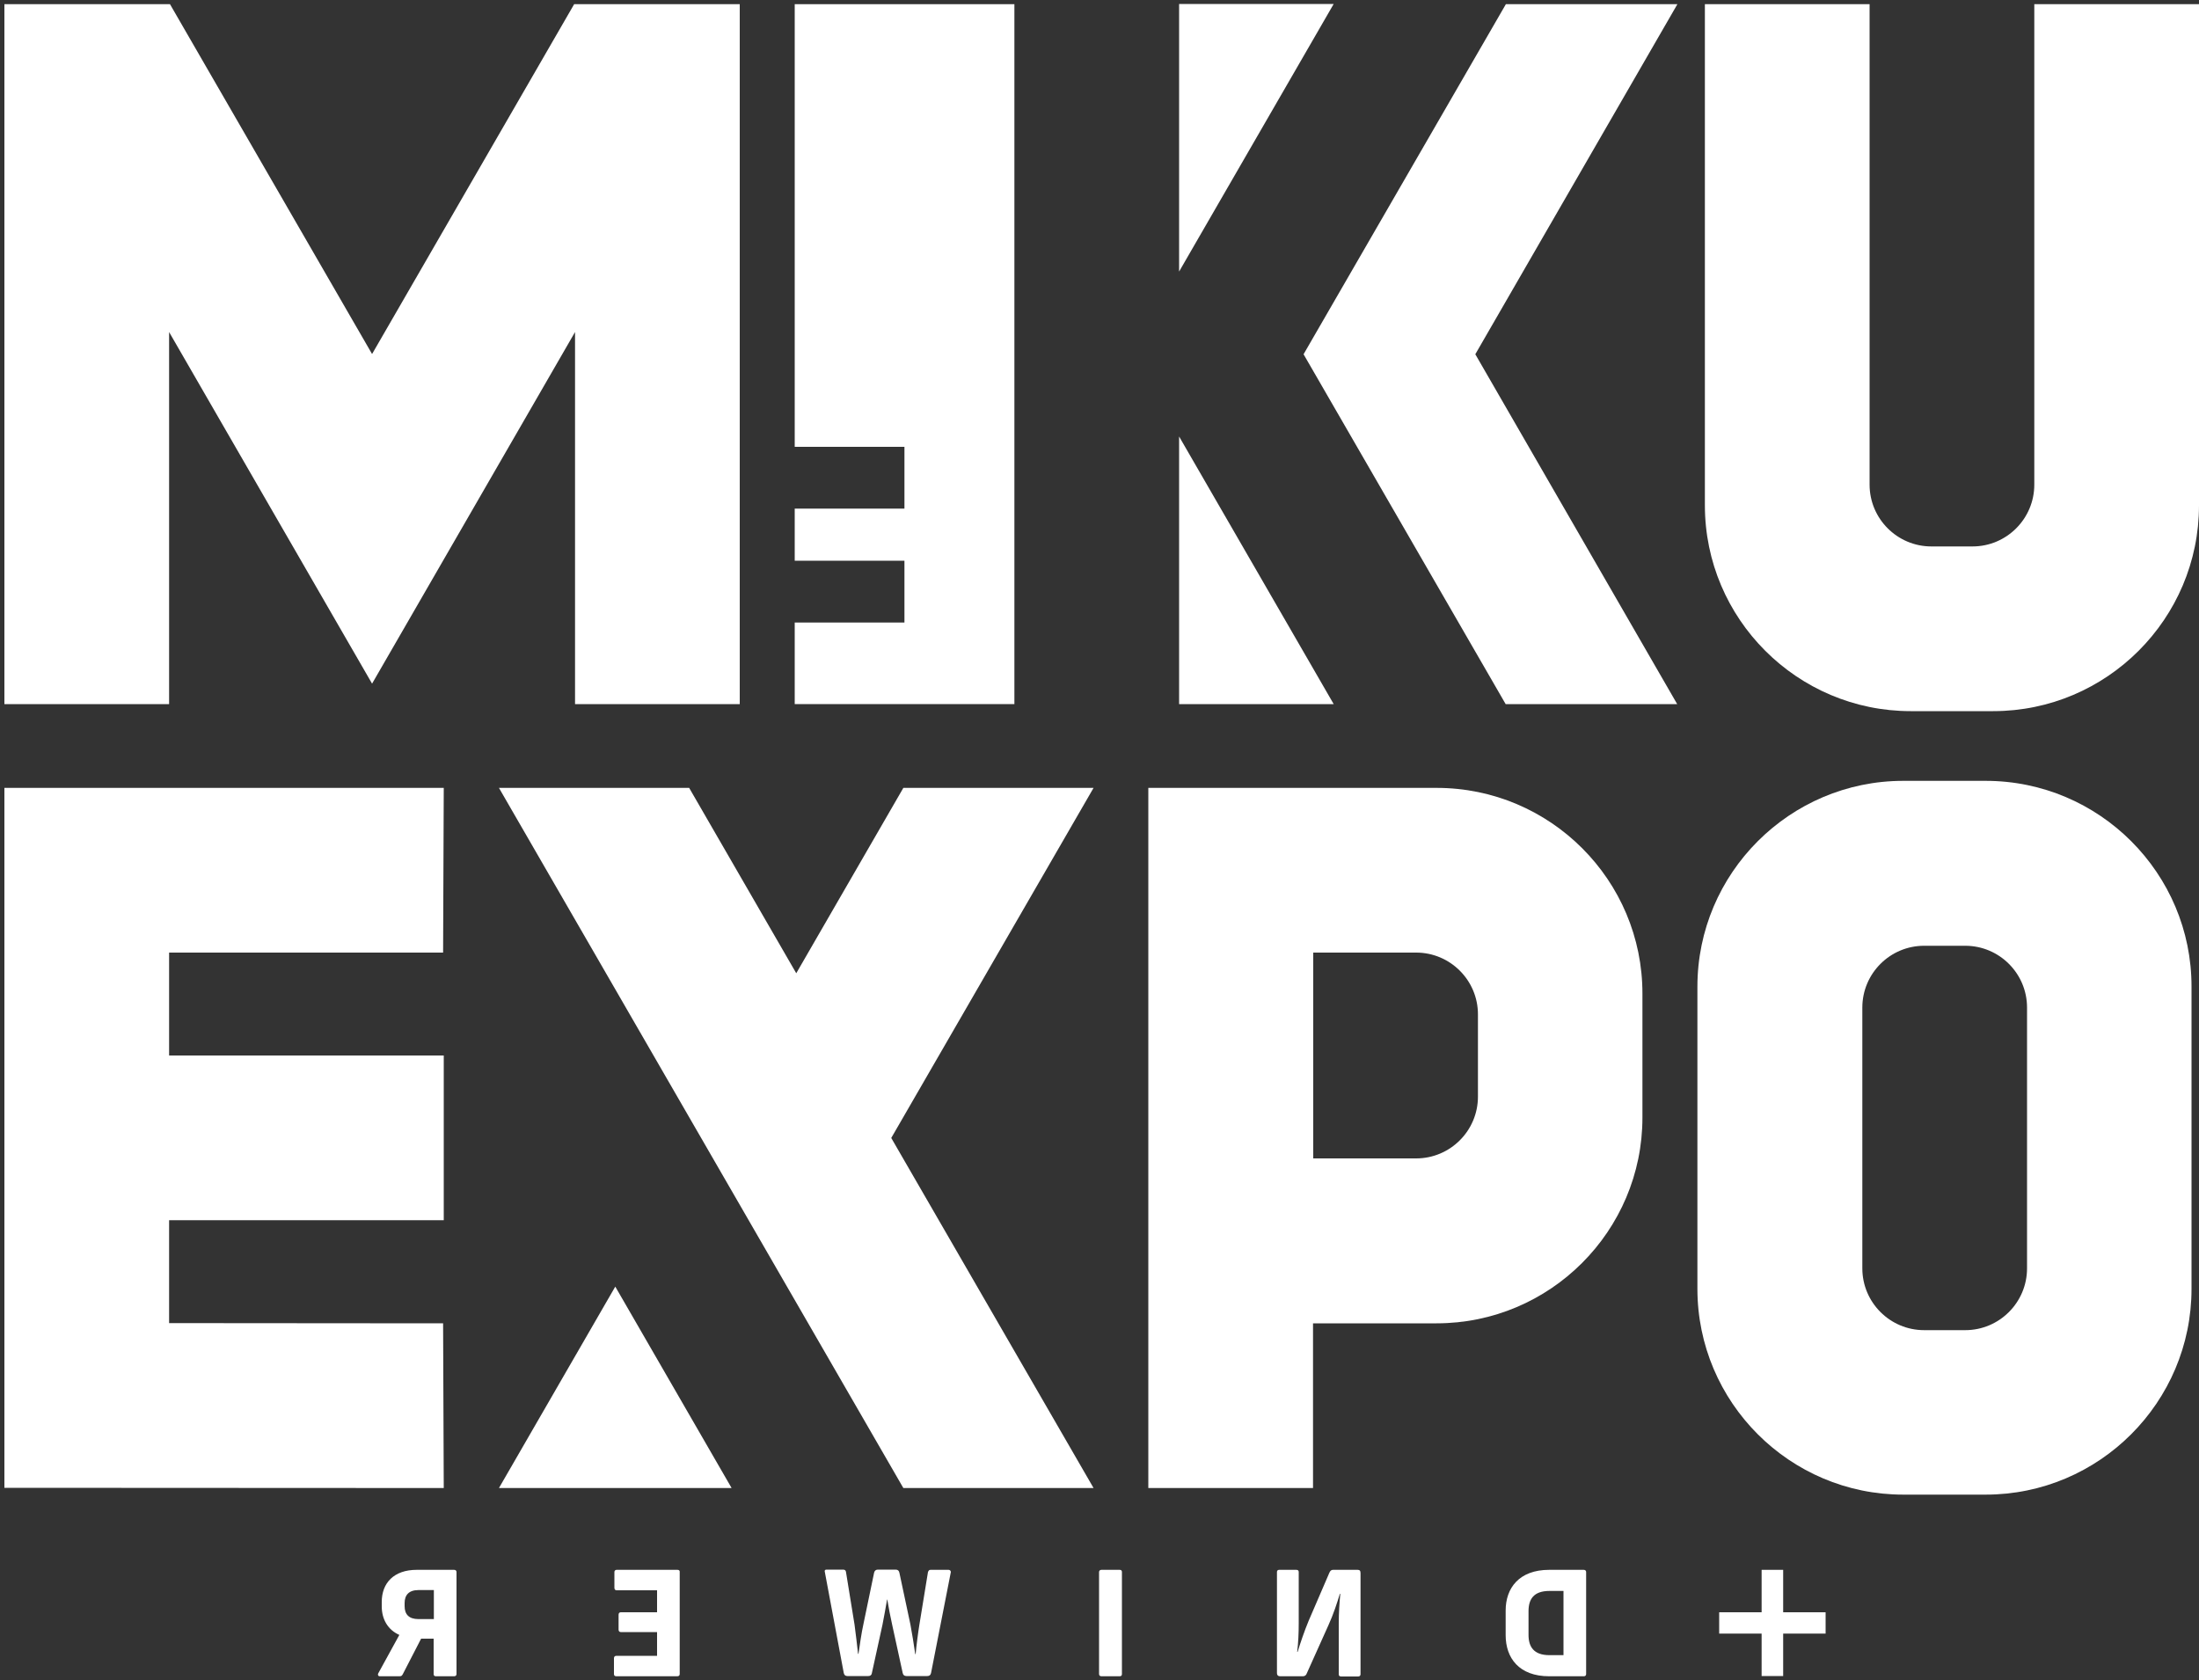 <?xml version="1.0" encoding="utf-8"?>
<!-- Generator: Adobe Illustrator 26.4.1, SVG Export Plug-In . SVG Version: 6.00 Build 0)  -->
<svg version="1.1" id="レイヤー_1" xmlns="http://www.w3.org/2000/svg" xmlns:xlink="http://www.w3.org/1999/xlink" x="0px"
	 y="0px" viewBox="0 0 1000 764" style="enable-background:new 0 0 1000 764;" xml:space="preserve">
<rect x="0" y="0" width="1000" height="764" fill="#333333" stroke="none"/>
<style type="text/css">
	.st0{fill:#FFFFFF;}
</style>
<g>
	<polygon class="st0" points="201.5,601.8 76.9,601.7 76.9,554.9 201.8,554.9 201.8,480 76.9,480 76.9,433.2 201.5,433.2 
		201.8,358.3 2,358.3 2,676.6 201.8,676.7 	"/>
	<polygon class="st0" points="76.9,151 169.2,310.9 261.5,151 261.5,320.2 336.4,320.2 336.4,1.9 261.1,1.9 169.2,161 77.3,1.9 
		2,1.9 2,320.2 76.9,320.2 	"/>
	<path class="st0" d="M925.1,1.9v218.5c0,15.5-12.6,28.1-28.1,28.1h-18.7c-15.5,0-28.1-12.6-28.1-28.1V1.9h-74.9v227.9
		c0,51.6,42,93.6,93.6,93.6h37.5c51.6,0,93.6-42,93.6-93.6V1.9H925.1z"/>
	<path class="st0" d="M653.3,358.3H522.2v318.4h74.9v-74.9h56.2c51.6,0,93.6-42,93.6-93.6v-56.2C747,400.3,705,358.3,653.3,358.3z
		 M672.1,498.7c0,15.5-12.6,28.1-28.1,28.1h-46.8v-93.6H644c15.5,0,28.1,12.6,28.1,28.1V498.7z"/>
	<polygon class="st0" points="536.2,1.8 536.2,123.5 606.5,1.8 	"/>
	<polygon class="st0" points="536.2,198.5 536.2,320.2 606.5,320.2 	"/>
	<path class="st0" d="M903,355.1h-37.5c-51.6,0-93.6,42-93.6,93.6v137.4c0,51.6,42,93.6,93.6,93.6H903c51.6,0,93.6-42,93.6-93.6
		V448.8C996.7,397.2,954.7,355.1,903,355.1z M921.8,576.8c0,15.5-12.6,28.1-28.1,28.1h-18.7c-15.5,0-28.1-12.6-28.1-28.1V458.2
		c0-15.5,12.6-28.1,28.1-28.1h18.7c15.5,0,28.1,12.6,28.1,28.1V576.8z"/>
	<polygon class="st0" points="410.8,358.3 362.1,442.6 313.4,358.3 226.9,358.3 410.8,676.7 497.3,676.7 405.3,517.5 497.3,358.3 	
		"/>
	<polygon class="st0" points="461.3,1.9 361.4,1.9 361.4,203.2 411.3,203.2 411.3,231.3 361.4,231.3 361.4,255 411.3,255 
		411.3,283.1 361.4,283.1 361.4,320.2 461.3,320.2 	"/>
	<polygon class="st0" points="684.8,1.9 592.8,161.1 684.7,320.2 762.7,320.2 670.9,161.1 762.8,1.9 	"/>
	<polygon class="st0" points="226.9,676.7 332.7,676.7 279.8,585.1 	"/>
	<g>
		<path class="st0" d="M206.5,713.9h-17c-10.4,0-15.9,6-15.9,14.6v2c0,5.9,2.8,10.7,8,13L172,761c-0.3,0.5-0.1,1.3,0.7,1.3h9
			c0.9,0,1.1-0.3,1.5-1l8.3-16.1h5.7v16.1c0,0.6,0.3,1,1,1h8.3c0.7,0,1.1-0.4,1.1-1v-46.4C207.6,714.3,207.2,713.9,206.5,713.9z
			 M197.3,736.3h-7c-4.4,0-6.3-2.2-6.3-5.9V729c0-3.6,1.9-5.9,6.3-5.9h7V736.3z"/>
		<path class="st0" d="M308.1,713.9h-27.7c-0.6,0-1,0.4-1,1v7.2c0,0.7,0.4,1.1,1,1.1h18.4v10h-16.5c-0.6,0-1,0.4-1,1.1v6.8
			c0,0.7,0.4,1.1,1,1.1h16.5V753h-18.5c-0.7,0-1.1,0.4-1.1,1.1v7.2c0,0.7,0.4,1,1.1,1h27.7c0.7,0,1.1-0.4,1.1-1v-46.4
			C309.2,714.3,308.8,713.9,308.1,713.9z"/>
		<path class="st0" d="M431.4,713.9h-8.2c-0.7,0-0.9,0.3-1.2,1l-3.9,23.9c-0.6,3.6-1.4,9.8-1.7,13.4h-0.2c-0.5-3.6-1.5-9.9-2.2-13.5
			l-5-23.5c-0.2-0.9-0.7-1.4-1.7-1.4h-8.1c-0.9,0-1.5,0.5-1.7,1.4l-4.9,23.6c-0.8,3.5-1.7,9.8-2.2,13.3h-0.2
			c-0.4-3.5-1.1-9.8-1.6-13.3l-3.9-24c-0.1-0.7-0.6-1-1.3-1h-7.6c-0.7,0-0.9,0.5-0.7,1.1l8.6,45.9c0.2,0.9,0.7,1.4,1.6,1.4h9.6
			c0.9,0,1.5-0.5,1.6-1.4l4.8-21.9c0.7-3.6,1.5-7.9,2.1-11.5h0.1c0.6,3.6,1.4,7.9,2.2,11.4l4.8,22c0.2,0.9,0.7,1.4,1.7,1.4h9.5
			c1,0,1.5-0.5,1.7-1.4l9-45.9C432.4,714.4,432,713.9,431.4,713.9z"/>
		<path class="st0" d="M509.2,713.9h-8.3c-0.7,0-1.1,0.4-1.1,1v46.4c0,0.6,0.4,1,1.1,1h8.3c0.7,0,1-0.4,1-1v-46.4
			C510.2,714.3,509.9,713.9,509.2,713.9z"/>
		<path class="st0" d="M617.4,713.9h-11.2c-0.9,0-1.3,0.5-1.7,1.4l-9.4,21.8c-2,4.8-3.8,10.2-5,14.1h-0.2c0.5-4.2,0.7-8.5,0.7-13.1
			v-23.2c0-0.6-0.3-1-1.1-1h-7.8c-0.7,0-1,0.4-1,1v46c0,0.9,0.5,1.4,1.4,1.4h10.4c0.9,0,1.5-0.5,1.8-1.4l9.8-21.8
			c2.2-4.8,4-10.3,5.2-14.3h0.2c-0.4,4.2-0.7,8.7-0.7,13.3v23.3c0,0.6,0.3,1,1.1,1h7.7c0.7,0,1.1-0.4,1.1-1v-46
			C618.7,714.3,618.3,713.9,617.4,713.9z"/>
		<path class="st0" d="M720.2,713.9h-15.7c-13.7,0-19.8,8.3-19.8,18.5v11.2c0,10.4,6.1,18.7,19.8,18.7h15.8c0.6,0,1-0.4,1-1v-46.4
			C721.3,714.3,720.9,713.9,720.2,713.9z M711,752.7h-6.4c-7.2,0-9.5-3.9-9.5-9.2v-10.8c0-5.4,2.3-9.2,9.5-9.2h6.4V752.7z"/>
		<polygon class="st0" points="830.2,733.2 810.9,733.2 810.9,713.9 801.1,713.9 801.1,733.2 781.8,733.2 781.8,742.9 801.1,742.9 
			801.1,762.2 810.9,762.2 810.9,742.9 830.2,742.9 		"/>
	</g>
</g>
</svg>
